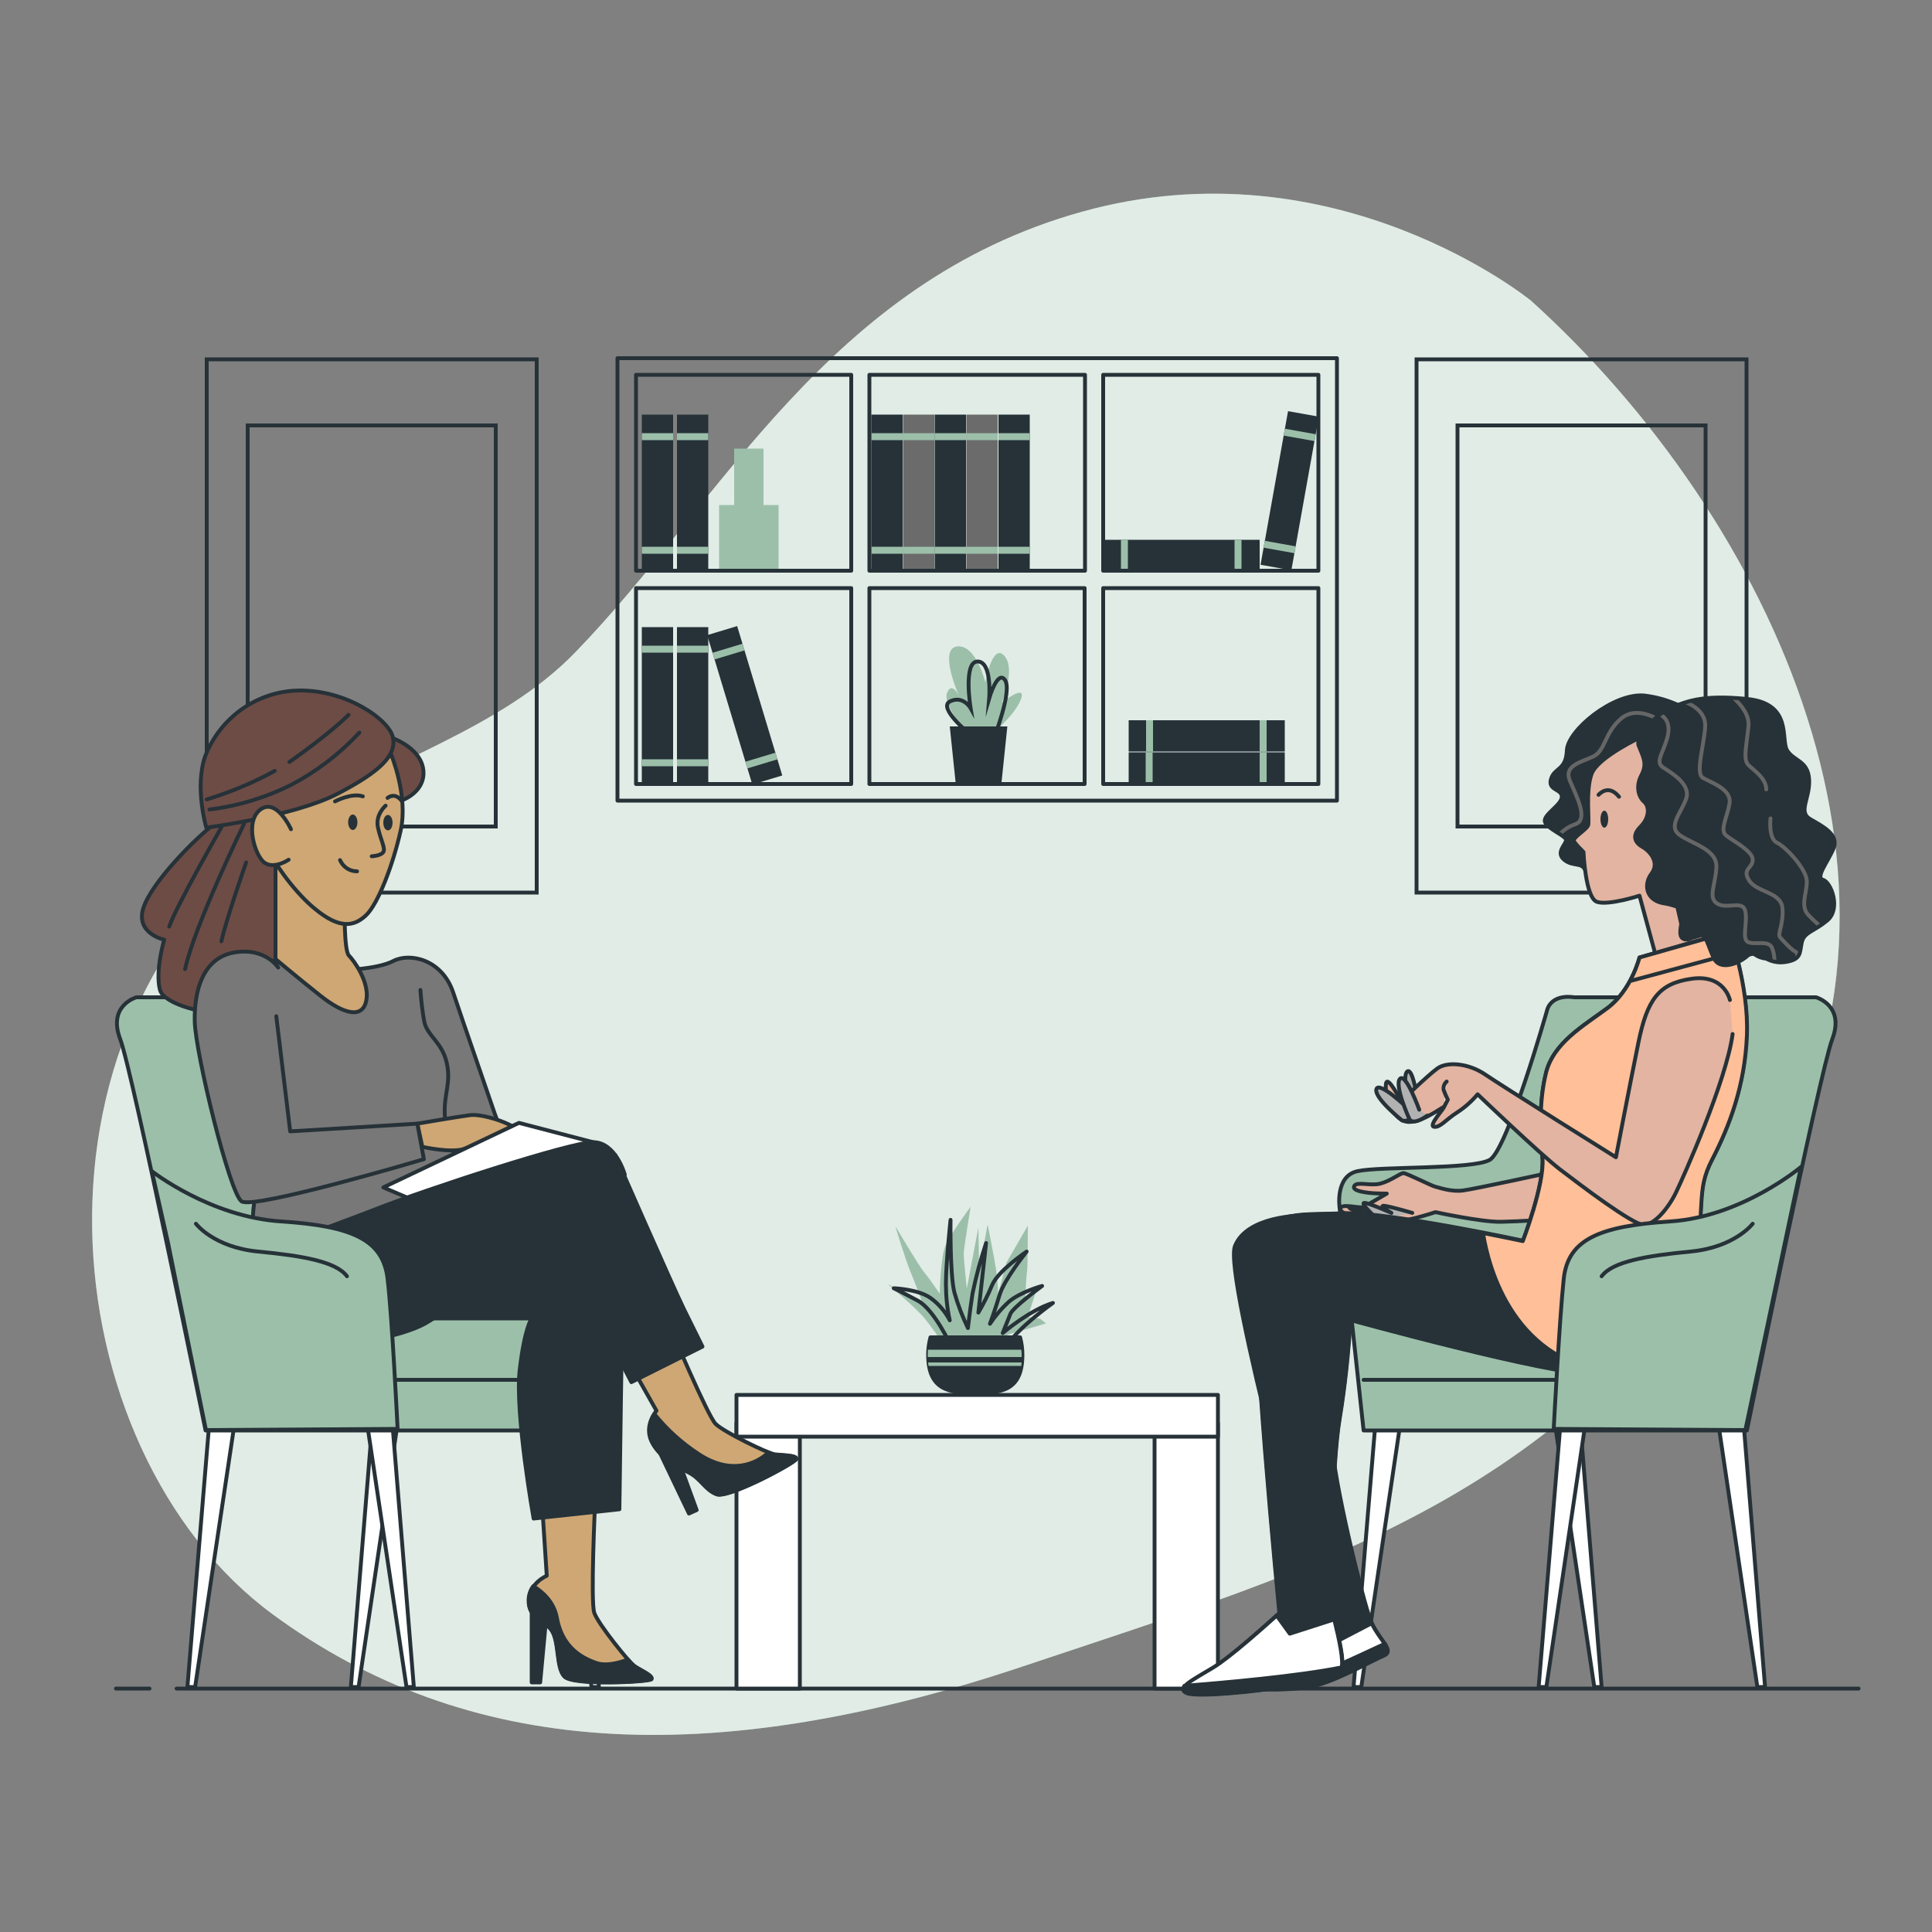 <?xml version="1.0" encoding="utf-8"?>
<!-- Generator: Adobe Illustrator 28.2.0, SVG Export Plug-In . SVG Version: 6.00 Build 0)  -->
<svg version="1.1" id="Calque_1" xmlns="http://www.w3.org/2000/svg" xmlns:xlink="http://www.w3.org/1999/xlink" x="0px" y="0px"
	 viewBox="0 0 500 500" style="enable-background:new 0 0 500 500;" xml:space="preserve">
<rect x="0" y="0" width="500" height="500" fill="#808080" stroke="none"/>
<style type="text/css">
	.st0{fill:#9CBFAA;}
	.st1{opacity:0.7;fill:#FFFFFF;enable-background:new    ;}
	.st2{fill:none;stroke:#263238;stroke-linecap:round;stroke-linejoin:round;}
	.st3{fill:none;stroke:#263238;stroke-miterlimit:10;}
	.st4{fill:#263238;}
	.st5{clip-path:url(#SVGID_00000029735731298620829250000006720303784208084652_);}
	.st6{clip-path:url(#SVGID_00000067233967446846936770000016443649819003546779_);}
	.st7{clip-path:url(#SVGID_00000085970016083825467320000017654858184104063663_);}
	.st8{clip-path:url(#SVGID_00000136405380350553094570000006077339950569787578_);}
	.st9{clip-path:url(#SVGID_00000108272380279025830000000005812511149470409647_);}
	.st10{clip-path:url(#SVGID_00000138547155787258806640000001447235623697902759_);}
	.st11{clip-path:url(#SVGID_00000145048094339969171540000001776129795602610867_);}
	.st12{clip-path:url(#SVGID_00000135685280097916461650000014021855244824142015_);}
	.st13{clip-path:url(#SVGID_00000012462816527789385200000010978144387177414531_);}
	.st14{fill:#6B6B6B;}
	.st15{clip-path:url(#SVGID_00000180367567150087615030000017366303015322866618_);}
	.st16{clip-path:url(#SVGID_00000071533731922861198900000000558423514211812755_);}
	.st17{clip-path:url(#SVGID_00000000922379260675392990000014525793341361414586_);}
	.st18{clip-path:url(#SVGID_00000114767072338297823580000016040028267834950291_);}
	.st19{clip-path:url(#SVGID_00000014608945742741509840000015178165167911020985_);}
	.st20{fill:#FFFFFF;stroke:#263238;stroke-linecap:round;stroke-linejoin:round;}
	.st21{fill:#263238;stroke:#263238;stroke-linecap:round;stroke-linejoin:round;}
	.st22{fill:#9CBFAA;stroke:#263238;stroke-linecap:round;stroke-linejoin:round;}
	.st23{clip-path:url(#SVGID_00000127041341708935613220000009730186662104340397_);}
	.st24{fill:none;stroke:#666666;stroke-linecap:round;stroke-linejoin:round;}
	.st25{fill:#E2B4A1;stroke:#263238;stroke-linecap:round;stroke-linejoin:round;}
	.st26{fill:#B2B2B2;stroke:#263238;stroke-linecap:round;stroke-linejoin:round;}
	.st27{fill:#FFBF99;stroke:#263238;stroke-linecap:round;stroke-linejoin:round;}
	.st28{clip-path:url(#SVGID_00000141449703573216152600000008194303260904063412_);}
	.st29{fill:#6D4C46;stroke:#263238;stroke-linecap:round;stroke-linejoin:round;}
	.st30{fill:#787878;stroke:#263238;stroke-linecap:round;stroke-linejoin:round;}
	.st31{fill:#CEA774;stroke:#263238;stroke-linecap:round;stroke-linejoin:round;}
</style>
<g id="freepik--background-simple--inject-246">
	<path class="st0" d="M396.2,77.8c0,0-50.5-41.3-116.2-23S186.7,129.8,149,168.7c-19.7,20.4-48.9,27.9-72.3,43.6
		c-75,50.2-63.9,163-6.1,205.5c50.1,36.8,112.6,40.7,194,13.5S404.2,387.8,454.7,310S458.4,133.9,396.2,77.8z"/>
	<path class="st1" d="M396.2,77.8c0,0-50.5-41.3-116.2-23S186.7,129.8,149,168.7c-19.7,20.4-48.9,27.9-72.3,43.6
		c-75,50.2-63.9,163-6.1,205.5c50.1,36.8,112.6,40.7,194,13.5S404.2,387.8,454.7,310S458.4,133.9,396.2,77.8z"/>
</g>
<g id="freepik--Floor--inject-246">
	<line class="st2" x1="45.7" y1="437" x2="481" y2="437"/>
	<line class="st2" x1="30" y1="437" x2="38.7" y2="437"/>
</g>
<g id="freepik--Pictures--inject-246">
	<rect x="53.5" y="93" class="st3" width="85.4" height="138"/>
	<rect x="64.1" y="110.1" class="st3" width="64.2" height="103.8"/>
	<rect x="366.6" y="93" class="st3" width="85.4" height="138"/>
	<rect x="377.2" y="110.1" class="st3" width="64.2" height="103.8"/>
</g>
<g id="freepik--Bookshelf--inject-246">
	<rect x="166.1" y="162.3" class="st4" width="8.1" height="40.4"/>
	<g>
		<defs>
			<rect id="SVGID_1_" x="166.1" y="162.3" width="8.1" height="40.4"/>
		</defs>
		<clipPath id="SVGID_00000051347974533540827090000006541588821300456078_">
			<use xlink:href="#SVGID_1_"  style="overflow:visible;"/>
		</clipPath>
		<g style="clip-path:url(#SVGID_00000051347974533540827090000006541588821300456078_);">
			<rect x="165.7" y="167.1" class="st0" width="9.7" height="1.8"/>
			<rect x="165.7" y="196.5" class="st0" width="9.7" height="1.8"/>
		</g>
	</g>
	<rect x="175.2" y="162.3" class="st4" width="8.1" height="40.4"/>
	<g>
		<defs>
			<rect id="SVGID_00000122694118472300166940000013080163723360064640_" x="175.2" y="162.3" width="8.1" height="40.4"/>
		</defs>
		<clipPath id="SVGID_00000104702989152672563960000014083214521173758597_">
			<use xlink:href="#SVGID_00000122694118472300166940000013080163723360064640_"  style="overflow:visible;"/>
		</clipPath>
		<g style="clip-path:url(#SVGID_00000104702989152672563960000014083214521173758597_);">
			<rect x="174.8" y="167.1" class="st0" width="9.7" height="1.8"/>
			<rect x="174.8" y="196.5" class="st0" width="9.7" height="1.8"/>
		</g>
	</g>
	<rect x="292.1" y="194.7" class="st4" width="40.4" height="8.1"/>
	<g>
		<defs>
			<rect id="SVGID_00000183217895701745313040000007519850100593990325_" x="292.1" y="194.7" width="40.4" height="8.1"/>
		</defs>
		<clipPath id="SVGID_00000003823251552720997130000014741105610798406294_">
			<use xlink:href="#SVGID_00000183217895701745313040000007519850100593990325_"  style="overflow:visible;"/>
		</clipPath>
		<g style="clip-path:url(#SVGID_00000003823251552720997130000014741105610798406294_);">
			<rect x="326" y="194.2" class="st0" width="1.8" height="9.7"/>
			<rect x="296.5" y="194.2" class="st0" width="1.8" height="9.7"/>
		</g>
	</g>
	<rect x="292.1" y="186.4" class="st4" width="40.4" height="8.1"/>
	<g>
		<defs>
			<rect id="SVGID_00000073690699583016851010000013268499379531735987_" x="292.1" y="186.4" width="40.4" height="8.1"/>
		</defs>
		<clipPath id="SVGID_00000091695612612173651670000001716971516235978936_">
			<use xlink:href="#SVGID_00000073690699583016851010000013268499379531735987_"  style="overflow:visible;"/>
		</clipPath>
		<g style="clip-path:url(#SVGID_00000091695612612173651670000001716971516235978936_);">
			<rect x="326" y="186" class="st0" width="1.8" height="9.7"/>
			<rect x="296.6" y="186" class="st0" width="1.8" height="9.7"/>
		</g>
	</g>
	
		<rect x="188.8" y="162.3" transform="matrix(0.957 -0.289 0.289 0.957 -44.562 63.612)" class="st4" width="8.1" height="40.4"/>
	<g>
		<defs>
			
				<rect id="SVGID_00000085226297724528476380000009571991347052830604_" x="188.8" y="162.3" transform="matrix(0.957 -0.289 0.289 0.957 -44.562 63.612)" width="8.1" height="40.4"/>
		</defs>
		<clipPath id="SVGID_00000041272214340011776180000010180245185645227932_">
			<use xlink:href="#SVGID_00000085226297724528476380000009571991347052830604_"  style="overflow:visible;"/>
		</clipPath>
		<g style="clip-path:url(#SVGID_00000041272214340011776180000010180245185645227932_);">
			
				<rect x="184.1" y="167.6" transform="matrix(0.957 -0.289 0.289 0.957 -40.664 61.886)" class="st0" width="9.7" height="1.8"/>
			
				<rect x="192.6" y="195.8" transform="matrix(0.957 -0.289 0.289 0.957 -48.455 65.555)" class="st0" width="9.7" height="1.8"/>
		</g>
	</g>
	<path class="st0" d="M250.2,189.8c0,0-6.3-7.5-5.1-10.5s3,0.6,3,0.6s-5.3-12-0.4-12.6s7.3,9.3,7.3,9.3s1.8-10.3,4.9-6.9
		s-0.6,12.1-0.6,12.1s6.5-5.1,4.9-0.8s-8.1,9.5-8.1,9.5L250.2,189.8z"/>
	<path class="st3" d="M251,190c0,0-8.5-6.9-5.1-8.5s5.3,1.8,5.3,1.8s-2-12.1,1.8-12.1s3,9.5,3,9.5s2.2-7.5,4.1-4.7
		s-2.8,14.8-2.8,14.8"/>
	<polygon class="st4" points="260.7,188 245.8,188 247.3,202.4 259.2,202.4 	"/>
	<rect x="186.1" y="130.7" class="st0" width="15.4" height="16.7"/>
	<rect x="190" y="116.1" class="st0" width="7.6" height="16.7"/>
	<rect x="166.1" y="107.3" class="st4" width="8.1" height="40.4"/>
	<g>
		<defs>
			<rect id="SVGID_00000161605300256534718400000012569342434307829656_" x="166.1" y="107.3" width="8.1" height="40.4"/>
		</defs>
		<clipPath id="SVGID_00000038392408043075400410000005802450467730157744_">
			<use xlink:href="#SVGID_00000161605300256534718400000012569342434307829656_"  style="overflow:visible;"/>
		</clipPath>
		<g style="clip-path:url(#SVGID_00000038392408043075400410000005802450467730157744_);">
			<rect x="165.7" y="112.1" class="st0" width="9.7" height="1.8"/>
			<rect x="165.7" y="141.5" class="st0" width="9.7" height="1.8"/>
		</g>
	</g>
	
		<rect x="313.5" y="122.7" transform="matrix(0.176 -0.984 0.984 0.176 150.319 433.051)" class="st4" width="40.4" height="8.1"/>
	<g>
		<defs>
			
				<rect id="SVGID_00000149383439688852924170000009771492426835522698_" x="313.5" y="122.7" transform="matrix(0.176 -0.984 0.984 0.176 150.319 433.051)" width="40.4" height="8.1"/>
		</defs>
		<clipPath id="SVGID_00000070798414552137248940000006051539011239071632_">
			<use xlink:href="#SVGID_00000149383439688852924170000009771492426835522698_"  style="overflow:visible;"/>
		</clipPath>
		<g style="clip-path:url(#SVGID_00000070798414552137248940000006051539011239071632_);">
			
				<rect x="335.8" y="107.6" transform="matrix(0.176 -0.984 0.984 0.176 166.78 424.134)" class="st0" width="1.8" height="9.7"/>
			
				<rect x="330.6" y="136.6" transform="matrix(0.176 -0.984 0.984 0.176 133.97 442.927)" class="st0" width="1.8" height="9.7"/>
		</g>
	</g>
	<rect x="175.2" y="107.3" class="st4" width="8.1" height="40.4"/>
	<g>
		<defs>
			<rect id="SVGID_00000040534267212252830400000012145412471257484424_" x="175.2" y="107.3" width="8.1" height="40.4"/>
		</defs>
		<clipPath id="SVGID_00000149357675262626792670000011011745657976245132_">
			<use xlink:href="#SVGID_00000040534267212252830400000012145412471257484424_"  style="overflow:visible;"/>
		</clipPath>
		<g style="clip-path:url(#SVGID_00000149357675262626792670000011011745657976245132_);">
			<rect x="174.8" y="112.1" class="st0" width="9.7" height="1.8"/>
			<rect x="174.8" y="141.5" class="st0" width="9.7" height="1.8"/>
		</g>
	</g>
	<rect x="225.5" y="107.3" class="st4" width="8.1" height="40.4"/>
	<g>
		<defs>
			<rect id="SVGID_00000147209816313639984720000003372918907801997236_" x="225.5" y="107.3" width="8.1" height="40.4"/>
		</defs>
		<clipPath id="SVGID_00000171702082691178318950000007015408870568345220_">
			<use xlink:href="#SVGID_00000147209816313639984720000003372918907801997236_"  style="overflow:visible;"/>
		</clipPath>
		<g style="clip-path:url(#SVGID_00000171702082691178318950000007015408870568345220_);">
			<rect x="225" y="112.1" class="st0" width="9.7" height="1.8"/>
			<rect x="225" y="141.5" class="st0" width="9.7" height="1.8"/>
		</g>
	</g>
	<rect x="233.7" y="107.3" class="st14" width="8.1" height="40.4"/>
	<g>
		<defs>
			<rect id="SVGID_00000153704669425593296600000000155488787795725726_" x="233.7" y="107.3" width="8.1" height="40.4"/>
		</defs>
		<clipPath id="SVGID_00000158000677385142927330000013502143247031757974_">
			<use xlink:href="#SVGID_00000153704669425593296600000000155488787795725726_"  style="overflow:visible;"/>
		</clipPath>
		<g style="clip-path:url(#SVGID_00000158000677385142927330000013502143247031757974_);">
			<rect x="233.3" y="112.1" class="st0" width="9.7" height="1.8"/>
			<rect x="233.3" y="141.5" class="st0" width="9.7" height="1.8"/>
		</g>
	</g>
	<rect x="241.9" y="107.3" class="st4" width="8.1" height="40.4"/>
	<g>
		<defs>
			<rect id="SVGID_00000086661471258322463380000016165248871755911866_" x="241.9" y="107.3" width="8.1" height="40.4"/>
		</defs>
		<clipPath id="SVGID_00000176722990706473247830000018270534823751977094_">
			<use xlink:href="#SVGID_00000086661471258322463380000016165248871755911866_"  style="overflow:visible;"/>
		</clipPath>
		<g style="clip-path:url(#SVGID_00000176722990706473247830000018270534823751977094_);">
			<rect x="241.5" y="112.1" class="st0" width="9.7" height="1.8"/>
			<rect x="241.5" y="141.5" class="st0" width="9.7" height="1.8"/>
		</g>
	</g>
	<rect x="250.1" y="107.3" class="st14" width="8.1" height="40.4"/>
	<g>
		<defs>
			<rect id="SVGID_00000097502262705878414290000015440927212065589181_" x="250.1" y="107.3" width="8.1" height="40.4"/>
		</defs>
		<clipPath id="SVGID_00000038390433146410914000000009940181480529616513_">
			<use xlink:href="#SVGID_00000097502262705878414290000015440927212065589181_"  style="overflow:visible;"/>
		</clipPath>
		<g style="clip-path:url(#SVGID_00000038390433146410914000000009940181480529616513_);">
			<rect x="249.7" y="112.1" class="st0" width="9.7" height="1.8"/>
			<rect x="249.7" y="141.5" class="st0" width="9.7" height="1.8"/>
		</g>
	</g>
	<rect x="258.4" y="107.3" class="st4" width="8.1" height="40.4"/>
	<g>
		<defs>
			<rect id="SVGID_00000168839740179242440800000006260438494231084171_" x="258.4" y="107.3" width="8.1" height="40.4"/>
		</defs>
		<clipPath id="SVGID_00000013891854823807891730000003144544250931030929_">
			<use xlink:href="#SVGID_00000168839740179242440800000006260438494231084171_"  style="overflow:visible;"/>
		</clipPath>
		<g style="clip-path:url(#SVGID_00000013891854823807891730000003144544250931030929_);">
			<rect x="257.9" y="112.1" class="st0" width="9.7" height="1.8"/>
			<rect x="257.9" y="141.5" class="st0" width="9.7" height="1.8"/>
		</g>
	</g>
	<rect x="285.6" y="139.7" class="st4" width="40.4" height="8.1"/>
	<g>
		<defs>
			<rect id="SVGID_00000111872291694357119840000007737399153213744062_" x="285.6" y="139.7" width="40.4" height="8.1"/>
		</defs>
		<clipPath id="SVGID_00000021083238301185389150000012707125343272255141_">
			<use xlink:href="#SVGID_00000111872291694357119840000007737399153213744062_"  style="overflow:visible;"/>
		</clipPath>
		<g style="clip-path:url(#SVGID_00000021083238301185389150000012707125343272255141_);">
			<rect x="319.5" y="139.2" class="st0" width="1.8" height="9.7"/>
			<rect x="290.1" y="139.2" class="st0" width="1.8" height="9.7"/>
		</g>
	</g>
	<path class="st2" d="M159.8,92.7v114.5H346V92.7H159.8z M280.8,97v50.7H225V97H280.8z M164.6,97h55.7v50.7h-55.7V97z M164.6,202.9
		v-50.7h55.7v50.7L164.6,202.9z M225,202.9v-50.7h55.7v50.7L225,202.9z M341.2,202.9h-55.7v-50.7h55.7L341.2,202.9z M285.5,147.7V97
		h55.7v50.7H285.5z"/>
</g>
<g id="freepik--Table--inject-246">
	<rect x="190.6" y="368.3" class="st20" width="16.4" height="68.7"/>
	<rect x="298.8" y="368.3" class="st20" width="16.4" height="68.7"/>
	<rect x="190.6" y="361" class="st20" width="124.6" height="10.8"/>
	<path class="st0" d="M244.2,348.1c-1.5-2.4-3.2-4.8-5-7c-2.5-3-9.5-8.8-9.5-8.8l9,4.8c0,0-1.5-4.2-3-7.8s-4-12-4-12s6,10.2,7.5,12
		s4,5.5,4,5.5s0.2-9.5,1.5-12.5s6.5-10,6.5-10s-1.8,11-1.8,12.2s0.8,9,0.8,9l3-15.8l0.2,11l2.2-11.8c0,0,1.8,9,2.2,11.8
		c0.3,2.1,0.5,4.2,0.5,6.2l2.2-8.2l5.5-9.5c0,0,0,10.8-0.2,11.8s-0.5,7.5-0.5,7.5l3.2-3.5l-2.5,7.8l3.2,0.5l1.5,1.2
		c0,0-6,1.8-8.6,2.5s-7.6,3.7-7.6,3.7L244.2,348.1z"/>
	<path class="st2" d="M246,348.1c0,0-4.2-9.2-8.5-11.5s-6.2-3.2-6.2-3.2s6.2,0.2,9.5,2.5c2.1,1.5,3.8,3.5,5,5.8
		c-0.7-3.1-1-6.3-1-9.5c0-5.2,1.2-16.5,1.2-16.5s-0.2,14,1,18.8c0.9,3.2,2.1,6.3,3.5,9.2c0,0,0.5-4.5,1.2-9c0.9-4.4,2.1-8.7,3.5-13
		l-2,18c1.3-2.2,2.5-4.6,3.5-7c1.5-3.8,9-8.8,9-8.8s-5.8,7.2-7,11.2s-2.5,7.5-2.5,7.5c1.4-2.1,3.1-4.1,5-5.8c3-2.5,8.5-4,8.5-4
		s-7.5,5.5-8.2,7.2s-2,5-2,5s7-6,13-7.8c0,0-9.2,6.5-11.8,11L246,348.1z"/>
	<path class="st21" d="M240.8,346.1c-0.4,1.5-0.6,3-0.6,4.5c0,9.2,5.5,9.9,12.2,9.9c6.7,0,12.2-0.5,12.2-9.9c0-1.5-0.2-3-0.6-4.5
		H240.8z"/>
	<path class="st0" d="M240.1,350.6c0,0.2,0,0.4,0,0.6h24.3c0-0.2,0-0.4,0-0.6c0-0.4,0-0.8-0.1-1.3h-24.2
		C240.2,349.8,240.1,350.2,240.1,350.6z"/>
	<path class="st0" d="M264.3,353.5c0-0.3,0.1-0.6,0.1-0.9h-24.2c0,0.3,0.1,0.6,0.1,0.9H264.3z"/>
</g>
<g id="freepik--character-2--inject-246">
	<polygon class="st20" points="451.2,367.8 456.8,436.6 454.8,436.6 444.7,368.4 	"/>
	<polygon class="st20" points="408.9,367.8 414.5,436.6 412.6,436.6 402.4,368.4 	"/>
	<polygon class="st20" points="403.9,367.8 398.2,436.6 400.2,436.6 410.3,368.4 	"/>
	<polygon class="st20" points="356,367.8 350.3,436.6 352.3,436.6 362.4,368.4 	"/>
	<path class="st22" d="M407.5,258.1H470c0,0,7.5,2.1,4.2,10.8s-22.1,101.3-22.1,101.3h-99.2l-6.2-57.5c0,0-1.3-8.3,4.6-9.6
		s29.6-0.4,34.2-2.9s14.9-38.8,14.9-38.8S401.2,257.2,407.5,258.1z"/>
	<line class="st2" x1="402.7" y1="357.1" x2="352.9" y2="357.1"/>
	<path class="st4" d="M439.7,185.7c-4.2-3.2-9.1-5.1-14.2-5.7c-8-0.7-19.8,9-20,14.2s-3.2,4.4-4.1,7.4s2.8,2.5,2.8,4.6
		s-4.8,4.6-4.4,6.4s5.5,3.7,5.5,4.8s-2.8,3.2-0.5,5.1s4.6,0.5,5.5,2.8s3,4.6,3.7,3s-1.6-11-0.7-17.7s2.8-9.6,9.9-12.4
		s12.2-4.8,15.2-7.6S439.7,185.7,439.7,185.7z"/>
	<g>
		<defs>
			<path id="SVGID_00000064327533404066555390000003216706967726796170_" d="M439.7,185.7c-4.2-3.2-9.1-5.1-14.2-5.7
				c-8-0.7-19.8,9-20,14.2s-3.2,4.4-4.1,7.4s2.8,2.5,2.8,4.6s-4.8,4.6-4.4,6.4s5.5,3.7,5.5,4.8s-2.8,3.2-0.5,5.1s4.6,0.5,5.5,2.8
				s3,4.6,3.7,3s-1.6-11-0.7-17.7s2.8-9.6,9.9-12.4s12.2-4.8,15.2-7.6S439.7,185.7,439.7,185.7z"/>
		</defs>
		<clipPath id="SVGID_00000080888511989866222330000003219689839733610933_">
			<use xlink:href="#SVGID_00000064327533404066555390000003216706967726796170_"  style="overflow:visible;"/>
		</clipPath>
		<g style="clip-path:url(#SVGID_00000080888511989866222330000003219689839733610933_);">
			<path class="st24" d="M429.8,186.6c0,0-6-4.3-10.3-0.6s-4,8.3-7.2,9.8s-7.7,2.3-6,6.3s4.9,10,1.4,11.2s-6,4.3-4.9,5.4"/>
		</g>
	</g>
	<path class="st2" d="M439.7,185.7c-4.2-3.2-9.1-5.1-14.2-5.7c-8-0.7-19.8,9-20,14.2s-3.2,4.4-4.1,7.4s2.8,2.5,2.8,4.6
		s-4.8,4.6-4.4,6.4s5.5,3.7,5.5,4.8s-2.8,3.2-0.5,5.1s4.6,0.5,5.5,2.8s3,4.6,3.7,3s-1.6-11-0.7-17.7s2.8-9.6,9.9-12.4
		s12.2-4.8,15.2-7.6S439.7,185.7,439.7,185.7z"/>
	<path class="st25" d="M425,190.6c0,0-11.5,5.3-13.1,9.7s-0.5,12.2-0.9,13.3s-4.1,3.2-3.7,4.1c0.7,1,1.6,1.9,2.5,2.8
		c0,0,0.5,11.9,3.5,12.9s11-1.6,11-1.6l4.8,17.7l19.8-5.5l-7.4-16.8c0,0,9-11.7,9.9-19.5s-6.9-18.4-12.6-19.5s-12.9,2.1-12.9,2.1
		L425,190.6z"/>
	<ellipse class="st4" cx="415.2" cy="212" rx="1" ry="2.2"/>
	<path class="st2" d="M413.7,205.7c0,0,2.5-3,5.3,0.5"/>
	<path class="st25" d="M401.5,303.4c0,0-19.8,4.3-22.9,4.7s-6.3-0.8-7.2-1s-7.4-3.5-8.2-3.5s-3.3,2-5.9,2.7s-6.1-0.6-6.8,0.6
		s2.2,1.6,3.7,1.8s4.7,0.2,4.7,0.2s-5.3,3.1-6.1,3.5s-6.3-1.2-5.9,0.6s8.6,2.9,12.1,3.3s12.5-2.6,12.5-2.6s11.9,2.6,17,2.5
		s12.1-0.6,12.1-0.6L401.5,303.4z"/>
	<path class="st26" d="M355.9,315.7c0,0-8.2-3.3-6.5-3.3s5.7,1.8,5.7,1.8s-3.1-2.9-2-2.9s7,2.6,7,2.6s-3.9-2.2-1.6-1.8s7,1.8,7,1.8"
		/>
	<path class="st21" d="M336.7,314.6c0,0-14,0-17.1,7.9s22,98.1,22,98.1s-8.9,9.9-15,12.3s-7.2,3.1-4.8,3.8s13.7,1,19.5-0.7
		s13.7-6.2,16.8-7.5s-1.4-4.1-3.4-9.2s-9.7-36.5-10-46.4s-3.8-37.3-3.8-37.3s11,7.9,31.5,11.6s0.7-21.5-8.5-27.4
		S336.7,314.6,336.7,314.6z"/>
	<path class="st20" d="M345,425.3l-4-4.2c-2,2.1-9.2,9.7-14.5,11.7c-6.2,2.4-7.2,3.1-4.8,3.8s13.7,1,19.5-0.7s13.7-6.2,16.8-7.5
		c2.9-1.3-0.9-3.8-3-8.3L345,425.3z"/>
	<path class="st21" d="M321.4,435c-1.3,0.8-1.1,1.1,0.3,1.5c2.4,0.7,13.7,1,19.5-0.7s13.7-6.2,16.8-7.5c1.4-0.6,1.2-1.5,0.4-2.9
		c-6.8,3.2-21.1,9.8-23.6,10.1C331.8,436.1,322.9,435.2,321.4,435z"/>
	<path class="st20" d="M447.5,241.1l-23.2,6.7c0,0-2.1,8.5-8.3,13.1s-14,9-15.9,16.8s-1.4,15.2-0.9,22.1s-5.1,21.4-5.1,21.4
		s-35.2-7.6-46.9-7.1s-20.2-1.1-22.1,10.6s6,92.8,6,92.8s-12,11-17.2,14.3s-9.6,5.3-6.7,6.4s17.9-0.5,23.4-1.4s15.2-1.4,16.5-4.6
		s-3.5-18.1-3.2-19.5s0.7-33.7,2.7-45.4c1.4-8.5,2.3-17.1,2.8-25.7c0,0,51.3,14.2,63.9,14.2s20.9-1.8,24.6-23s0.7-24.1,5.1-32.6
		s8.5-19.1,9-32.2S447.5,241.1,447.5,241.1z"/>
	<path class="st21" d="M407.1,333.4c-7.9-6.4-11.3-10.6-12.6-13.1c-0.2,0.5-0.3,0.8-0.3,0.8s-35.2-7.6-46.9-7.1s-20.2-1.1-22.1,10.6
		s6,92.8,6,92.8s-12,11-17.2,14.3s-9.6,5.3-6.7,6.4s17.9-0.5,23.4-1.4s15.2-1.4,16.5-4.6s-3.5-18.1-3.2-19.5s0.7-33.7,2.7-45.4
		c1.4-8.5,2.3-17.1,2.8-25.7c0,0,51.3,14.2,63.9,14.2c9.3,0,16.2-1,20.7-9.9C426.1,343.8,415.5,340.2,407.1,333.4z"/>
	<path class="st20" d="M330.4,418.1c-2.8,2.5-12,10.8-16.5,13.5c-5.3,3.2-9.6,5.3-6.7,6.4s17.9-0.5,23.4-1.4s15.2-1.4,16.5-4.6
		c0.8-1.9-0.6-8-1.8-12.9l-11.5,3.7L330.4,418.1z"/>
	<path class="st21" d="M307.3,438c3,1.1,17.9-0.5,23.4-1.4s15.2-1.4,16.5-4.6c0.1-0.1,0.1-0.3,0.1-0.5c-11.3,2.3-30.8,4-40.8,4.8
		C306.1,437,306.2,437.6,307.3,438z"/>
	<path class="st27" d="M424.3,247.8c0,0-2.1,8.5-8.3,13.1s-14,9-15.9,16.8s-1.4,15.2-0.9,22.1s-5.1,21.4-5.1,21.4s-4.2-0.9-10.3-2.1
		c1.4,8.9,7.9,34.4,35.4,36.4c9.4-0.9,15.7-5,18.8-22.8c3.7-21.1,0.7-24.1,5.1-32.6s8.5-19.1,9-32.2s-4.6-26.7-4.6-26.7L424.3,247.8
		z"/>
	<line class="st2" x1="422.2" y1="253.8" x2="448.9" y2="246.6"/>
	<path class="st26" d="M366.6,283.2c0,0-1.1-6.9-2.4-5.9s0.3,7.1,0.3,7.1c0.7,0.2,1.5,0.4,2.2,0.4"/>
	<path class="st25" d="M447.7,258.8c0,0-1.4-6.7-9.9-5.5s-11.5,5.3-13.8,16.6s-5.8,29.6-5.8,29.6s-29.4-18.4-33.8-21.4
		s-9.9-3.4-12.4-1.6s-9.4,8.5-9.4,8.5s-3.5-6.9-3.9-4.6s1.1,8.3,4.6,9.7s9.6-3.4,10.3-3.6s-4.1,4.8-2.5,5.1s3-1.8,6-3.7
		c2-1.3,3.8-2.9,5.3-4.7c0,0,16.3,15.6,21.4,19.5s18.8,14.3,21.6,14.3s6.4-4.4,8.3-8.3s13.1-29,14.7-41.1"/>
	<path class="st20" d="M373.7,286.5l1-1.9c-0.4-0.8-0.8-1.7-1.1-2.6c-0.1-0.8,0.2-1.6,0.8-2.1"/>
	<path class="st26" d="M364.3,286.8c0,0-7.5-7.2-8.1-4.9s6.7,8.1,6.7,8.1c1.2,0.3,2.5-0.4,3-1.5"/>
	<path class="st26" d="M367.3,287.2c0,0-3.5-9.7-5-8s2.4,10.3,2.4,10.3s0.6,2.1,4.7-0.8"/>
	<path class="st22" d="M466.1,302c0,0-15.3,12.9-33.8,14.1s-26.5,4.7-27.6,14.8s-2.6,38.9-2.6,38.9l49.6,0.3l11.5-54.5L466.1,302z"
		/>
	<path class="st2" d="M453.6,316.7c0,0-4.6,6.1-16.1,7.2s-20.2,2.6-23,6.4"/>
	<path class="st4" d="M471.8,227.7c-2.1-0.6,1.2-4.5,2.7-8.1s-2.7-5.7-6-7.6s0-5.4-0.3-10.3s-4-4.7-5.7-7.5s1.5-12.1-10.3-13.3
		s-16.3,0.6-21.1,3c-2.3,1.3-4.2,3.2-5.5,5.5c-1.1,1.1-2,2.4-1.5,3.6c1.1,2.8,2.3,4.6,0.7,7.6s-0.7,5.7,0.7,6.9s1.4,4.1-0.9,6.4
		s-1.6,4.1,0.5,5.3s4.4,4.1,2.3,6.9s-1.4,6.7,2.8,7.6c1.3,0.2,2.6,0.5,3.9,1l1,4.4c-0.3,1.9-0.6,3.6,0.9,4c0.6,0.1,1.3,0,1.9-0.4
		c0.7-0.1,1.4-0.4,2.1-0.6c1.5-0.6,2.1,3,3.6,6s6,1.5,8.5-0.6c0.5-0.5,1.2-0.7,1.9-0.6c0.9,0.7,2,1.1,3.1,1.2
		c1.5,0.8,3.1,1.1,4.7,0.9c4.5-0.6,3.9-2.4,4.5-5.1s3-2.7,6.6-5.7S473.9,228.3,471.8,227.7z"/>
	<g>
		<defs>
			<path id="SVGID_00000103259072274320693870000002757215860431532430_" d="M471.8,227.7c-2.1-0.6,1.2-4.5,2.7-8.1s-2.7-5.7-6-7.6
				s0-5.4-0.3-10.3s-4-4.7-5.7-7.5s1.5-12.1-10.3-13.3s-16.3,0.6-21.1,3c-2.3,1.3-4.2,3.2-5.5,5.5c-1.1,1.1-2,2.4-1.5,3.6
				c1.1,2.8,2.3,4.6,0.7,7.6s-0.7,5.7,0.7,6.9s1.4,4.1-0.9,6.4s-1.6,4.1,0.5,5.3s4.4,4.1,2.3,6.9s-1.4,6.7,2.8,7.6
				c1.3,0.2,2.6,0.5,3.9,1l1,4.4c-0.3,1.9-0.6,3.6,0.9,4c0.6,0.1,1.3,0,1.9-0.4c0.7-0.1,1.4-0.4,2.1-0.6c1.5-0.6,2.1,3,3.6,6
				s6,1.5,8.5-0.6c0.5-0.5,1.2-0.7,1.9-0.6c0.9,0.7,2,1.1,3.1,1.2c1.5,0.8,3.1,1.1,4.7,0.9c4.5-0.6,3.9-2.4,4.5-5.1s3-2.7,6.6-5.7
				S473.9,228.3,471.8,227.7z"/>
		</defs>
		<clipPath id="SVGID_00000044890088684409114860000005864267301888585397_">
			<use xlink:href="#SVGID_00000103259072274320693870000002757215860431532430_"  style="overflow:visible;"/>
		</clipPath>
		<g style="clip-path:url(#SVGID_00000044890088684409114860000005864267301888585397_);">
			<path class="st24" d="M430.1,185.2c0,0,2.6,1.4,1.4,5.7s-3.2,6.3-1.1,7.7s7.2,4.3,6,8s-4.9,7.2-1.7,9.5s9.7,3.7,9.5,8.3
				s-2.3,8,0.3,9.5s6.6-1.1,7.2,2s-1.1,7.4,0.9,8s5.1-0.6,6,1.4c0.5,1.3,0.7,2.6,0.6,4"/>
			<path class="st24" d="M435.6,181.5c0,0,6,1.7,5.7,6.6s-2.6,12-0.6,13.2s7.5,2.9,6.9,6.6s-2.6,6.9-0.9,8.3s6.9,4,6.9,6.3
				s-2.9,2.3-0.9,5.4s8.3,2.9,8.6,7.2s-1.4,6.6-0.6,7.5s3.1,3.4,4,3.7s0.3,4.3,0.3,4.3"/>
			<path class="st24" d="M444.2,177.4c0,0,8.9,4.9,8.3,10.6s-1.4,8.6,0,10s4.6,3.4,4.6,6.3"/>
			<path class="st24" d="M458.2,211.8c0,0-0.6,5.2,1.7,6.3s7.7,6.9,7.7,10s-1.7,6.3,0.3,8.6c2,2.1,4.2,4,6.6,5.7"/>
		</g>
	</g>
	<path class="st2" d="M471.8,227.7c-2.1-0.6,1.2-4.5,2.7-8.1s-2.7-5.7-6-7.6s0-5.4-0.3-10.3s-4-4.7-5.7-7.5s1.5-12.1-10.3-13.3
		s-16.3,0.6-21.1,3c-2.3,1.3-4.2,3.2-5.5,5.5c-1.1,1.1-2,2.4-1.5,3.6c1.1,2.8,2.3,4.6,0.7,7.6s-0.7,5.7,0.7,6.9s1.4,4.1-0.9,6.4
		s-1.6,4.1,0.5,5.3s4.4,4.1,2.3,6.9s-1.4,6.7,2.8,7.6c1.3,0.2,2.6,0.5,3.9,1l1,4.4c-0.3,1.9-0.6,3.6,0.9,4c0.6,0.1,1.3,0,1.9-0.4
		c0.7-0.1,1.4-0.4,2.1-0.6c1.5-0.6,2.1,3,3.6,6s6,1.5,8.5-0.6c0.5-0.5,1.2-0.7,1.9-0.6c0.9,0.7,2,1.1,3.1,1.2
		c1.5,0.8,3.1,1.1,4.7,0.9c4.5-0.6,3.9-2.4,4.5-5.1s3-2.7,6.6-5.7S473.9,228.3,471.8,227.7z"/>
</g>
<g id="freepik--character-1--inject-246">
	<polygon class="st20" points="54.2,367.8 48.5,436.6 50.5,436.6 60.7,368.4 	"/>
	<polygon class="st20" points="96.4,367.8 90.8,436.6 92.8,436.6 102.9,368.4 	"/>
	<polygon class="st20" points="101.5,367.8 107.1,436.6 105.2,436.6 95,368.4 	"/>
	<polygon class="st20" points="149.4,367.8 155,436.6 153.1,436.6 142.9,368.4 	"/>
	<path class="st22" d="M97.9,258.1H35.3c0,0-7.5,2.1-4.2,10.8s22.1,101.3,22.1,101.3h99.2l6.3-57.5c0,0,1.2-8.3-4.6-9.6
		s-29.6-0.4-34.2-2.9s-15-38.8-15-38.8S104.1,257.2,97.9,258.1z"/>
	<line class="st2" x1="102.6" y1="357.1" x2="152.5" y2="357.1"/>
	<path class="st29" d="M71.1,206.6c0,0,0.9,35.5,1.3,38.7c0.5,5.3-1.4,10.6-5.1,14.5c-4.9,5.3-24.6,1.3-25.9-3.6s1.1-13,1.1-13
		s-7.5-1.6-5.4-8.2s13.5-18.2,18.8-22.1S67.1,205.7,71.1,206.6z"/>
	<path class="st2" d="M57.3,214.1c0,0-11.7,20.4-13.5,25.7"/>
	<path class="st2" d="M63.2,213.1c0,0-13,26.8-15.3,37.7"/>
	<path class="st2" d="M63.7,223.2c0,0-5.2,14.8-6.4,20.4"/>
	<path class="st30" d="M88.2,251.1c0,0,9.4-0.2,13.6-2.4s12.6-0.5,15.5,8.2c2.9,8.7,8.5,24.7,10.7,31.2s7.3,12.6,7.3,12.6l-20.1,7.7
		l-11.6,5.1c0,0-9.2-36.8-12.3-46.2S87,252.3,88.2,251.1z"/>
	<polygon class="st21" points="170.6,375.6 178.3,391.7 180.3,390.8 175.1,376.6 	"/>
	<path class="st31" d="M173.2,342.9c0,0,9.9,23.5,12,25.6s13.6,7.7,15.4,7.9s5.7,0.2,5.4,1.2s-17.6,10.3-20.6,9.1s-3.9-3.9-7.1-5.6
		s-7.7-3.9-9.7-8.1s1.3-7.9,1.3-7.9l-9.1-16.1L173.2,342.9z"/>
	<path class="st21" d="M200.6,376.5c-0.6-0.1-1.2-0.3-1.7-0.6c-3.2,3-9.8,5.9-18.1,0.4c-4.3-2.8-8.2-6.3-11.4-10.3
		c-1.4,2.1-1.7,4.7-0.7,7c2,4.1,6.4,6.4,9.7,8.1s4.1,4.4,7.1,5.6s20.3-8.1,20.6-9.1S202.3,376.7,200.6,376.5z"/>
	<path class="st21" d="M159.2,298.9c0,0,14.5,33.1,17.8,39.9l4.8,9.7l-18.4,9.2c0,0-20.1-38.3-20.1-43.8s3.8-11.4,6.2-14.3
		S159.2,298.9,159.2,298.9z"/>
	<path class="st31" d="M154,389.1c0,0-1.2,25.4-0.2,28.3s9,12.8,10.4,13.8s5.1,2.7,4.4,3.4s-20.3,1.7-22.5-0.7s-1.2-9.2-3.4-12.1
		s-5.8-2.9-5.8-7.5s4.6-6.5,4.6-6.5l-1.2-18.4L154,389.1z"/>
	<path class="st21" d="M164.2,431.2c-0.6-0.5-1.2-1.1-1.7-1.7c-2.7,1-5.6,1.6-7.8,1c-5.3-1.7-9.4-5.1-10.6-11.9
		c-0.8-4.2-3.9-6.8-6.1-8.1c-0.8,1.1-1.2,2.4-1.2,3.7c0,4.6,3.6,4.6,5.8,7.5s1.2,9.7,3.4,12.1s21.8,1.5,22.5,0.7
		S165.7,432.2,164.2,431.2z"/>
	<polygon class="st21" points="137.6,417.5 137.6,435.4 139.8,435.4 141.2,420.4 	"/>
	<path class="st21" d="M145.1,313.6c0,0,16.5,1.7,16.2,12.8s-1,64.2-1,64.2l-22.2,2.4c0,0-4.9-27.4-3.6-38.5s3.1-13.3,3.1-13.3
		h-36.1c0,0,3.6-8.2,15.2-17S145.1,313.6,145.1,313.6z"/>
	<path class="st30" d="M108.8,256.2c0.2,2.8,0.5,5.5,1,8.2c0.7,3.6,4.6,5.3,5.8,10.6s-0.7,7.8-0.5,13.3s3.6,13.1,4.1,15.7
		s-2.4,4.8-6.5,7.5s-39.9,16-44.8,10.6s-0.7-12.8-1.7-18.9s-5.8-30.5-8-40s-3.3-14.1,1.8-16.2c3.6-1.4,16.5,3.7,16.5,3.7
		s4.6,0.5,14.5,0.5"/>
	<path class="st31" d="M71.3,221.3v26.9c0,0,5.1,4.3,11.5,9.4c6.4,5.1,11.1,6,12,1.3s-3.2-10.3-4.5-11.6s-1.1-12.4-1.1-12.4
		s-13.7-14.5-16.1-16S71.3,221.3,71.3,221.3z"/>
	<path class="st29" d="M99.6,190.3c0,0,9.8,2.6,10,9.6s-10.4,9.6-11.5,7.1s-2.6-14.8-2.4-16.5S99.6,190.3,99.6,190.3z"/>
	<path class="st31" d="M101.2,195.2c0,0,4.5,10.7,2.5,19.7s-5.9,19.1-9,22s-6.8,3.6-13.2-1.7c-4.7-3.8-10.4-11.3-11.8-15.2
		s-0.3-11.8,4.8-19.4S98.1,189.5,101.2,195.2z"/>
	<ellipse class="st4" cx="91.3" cy="212.8" rx="1.2" ry="2"/>
	<path class="st4" d="M101.6,212.9c0,1.1-0.5,2-1.2,2s-1.2-0.9-1.2-2s0.5-2,1.2-2S101.6,211.9,101.6,212.9z"/>
	<path class="st2" d="M99.8,208.5c0,0-2.7,2.3-2,5.6s2,5.4,1.4,6.4s-3,1.1-3,1.1"/>
	<path class="st2" d="M86.7,207.4c0,0,4.3-2.3,7.2-1.3"/>
	<path class="st2" d="M100.3,206.5c0,0,1.8-1.6,3.6,0.7"/>
	<path class="st2" d="M92.4,225.5c-1.9,0-3.6-1.1-4.4-2.9"/>
	<path class="st29" d="M53.4,214.2c0,0,22.9-3,34-8.8s15.2-9.9,14.3-14.5s-12-12.4-24.4-12.2c-10.8,0.2-20.3,7-24.2,17
		C50.3,203.8,53.4,214.2,53.4,214.2z"/>
	<path class="st2" d="M93,189.6c-5.1,5.5-11,10-17.6,13.5c-6.6,3.3-13.8,5.5-21.2,6.4"/>
	<path class="st2" d="M53.5,206.9c6.1-1.9,12-4.3,17.6-7.4"/>
	<path class="st2" d="M74.9,197.2c0,0,10.2-7.1,15.3-12.2"/>
	<path class="st31" d="M75.3,214.6c0,0-3.7-8.2-7.9-5.1s-1.4,12.1,1.1,13.8s6.2-0.8,6.2-0.8"/>
	<path class="st31" d="M108,290.8c0,0,9.9-1.7,13.6-2.2s13.1,2.9,12.6,4.6s-10.7,2.9-14,4.1s-10.9-0.5-10.9-0.5L108,290.8z"/>
	<path class="st30" d="M72,250.4c0,0-3.4-5.3-11.4-3.9s-10.4,9.7-10.2,17.9s9,44.3,12.1,46.5s47.2-10.9,47.2-10.9l-1.7-9.2l-32.9,2
		L71.5,263"/>
	<polygon class="st20" points="134.3,290.6 99.2,307.3 108.6,311.3 153.5,295.6 	"/>
	<path class="st21" d="M161.7,304c0,0-2.3-8.4-8.2-8.4s-43.3,12.2-56.2,17.3s-23.9,8.2-26.5,12.2s2.1,19.2,10.3,21.5
		s22.7-0.7,28.8-4s47.8-32.8,47.8-32.8"/>
	<path class="st22" d="M39.3,303.1c0,0,15,11.8,33.4,13s26.4,4.7,27.6,14.8s2.6,38.9,2.6,38.9l-49.6,0.3l-9.8-48.4L39.3,303.1z"/>
	<path class="st2" d="M50.7,316.7c0,0,4.6,6.1,16.1,7.2s20.2,2.6,23,6.4"/>
</g>
</svg>
